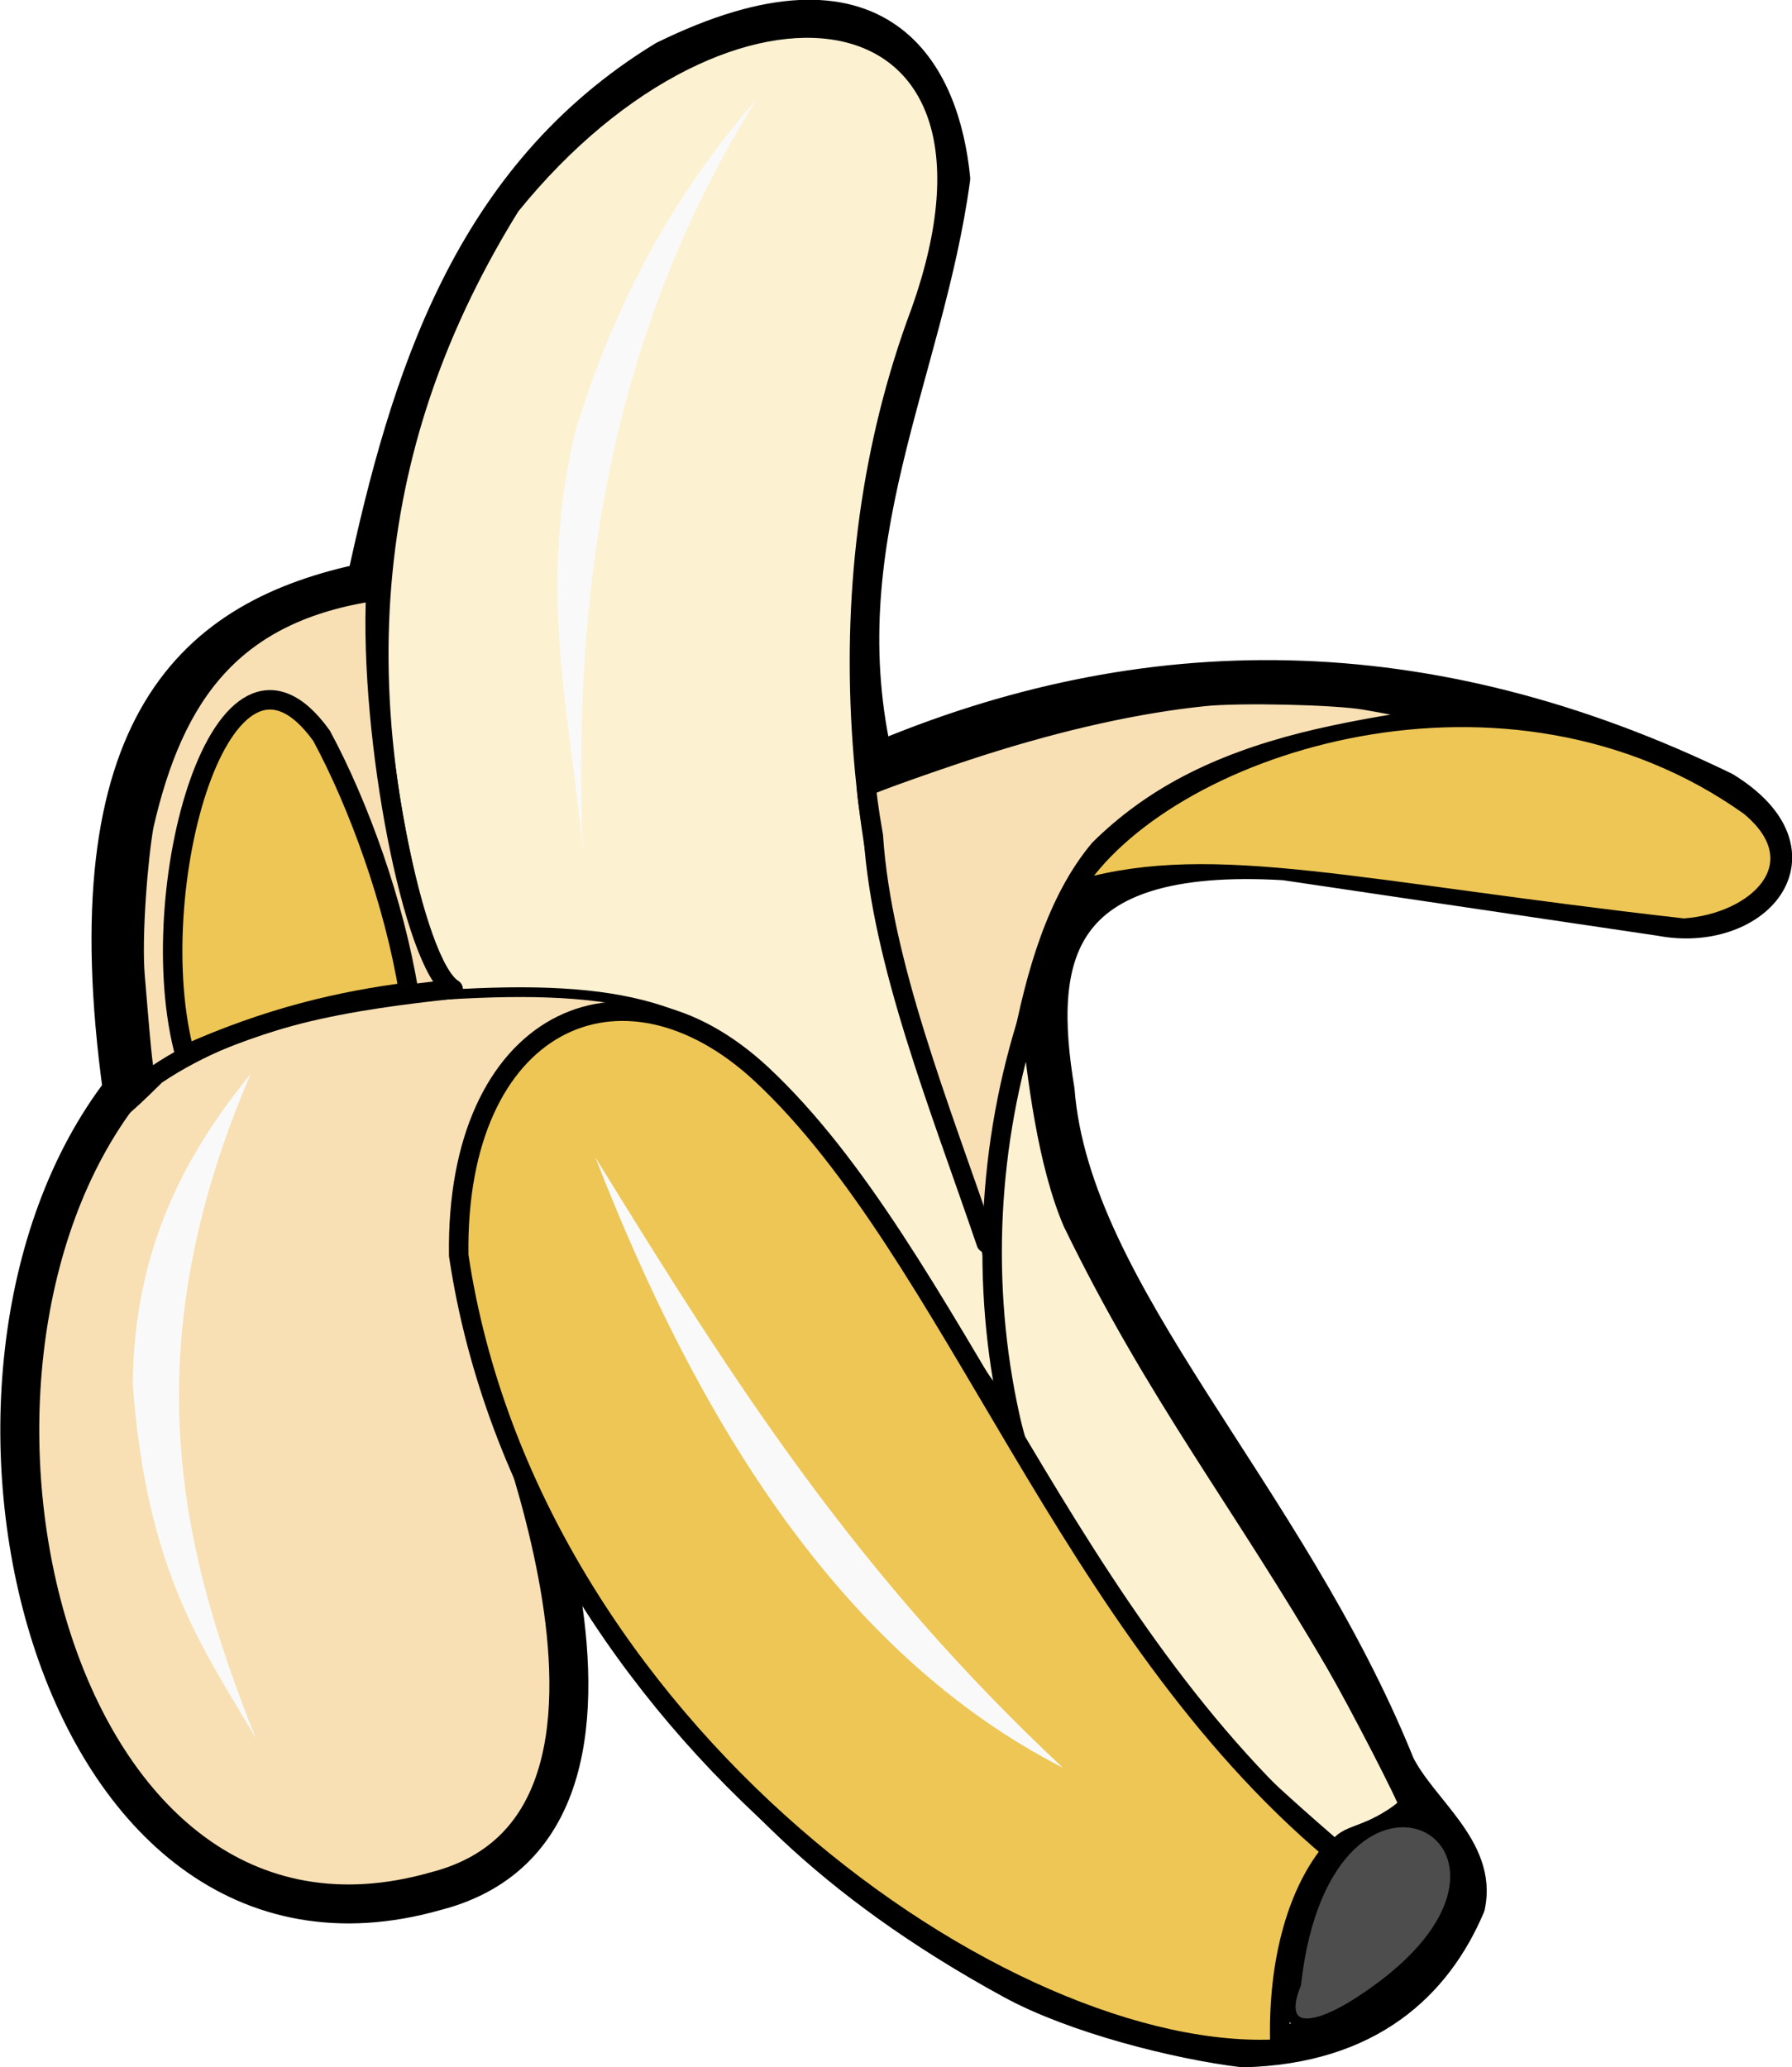 <?xml version="1.0" encoding="UTF-8" standalone="no"?>
<!-- Created with Inkscape (http://www.inkscape.org/) -->

<svg
   width="97.404mm"
   height="112.343mm"
   viewBox="0 0 97.404 112.343"
   version="1.1"
   id="svg5"
   xml:space="preserve"
   xmlns="http://www.w3.org/2000/svg"
   xmlns:svg="http://www.w3.org/2000/svg"><defs
     id="defs2"><filter
       style="color-interpolation-filters:sRGB;"
       id="filter309"
       x="-0.011"
       y="-0.009"
       width="1.021"
       height="1.018"><feColorMatrix
         values="0.21 0.72 0.072 0 0 0.21 0.72 0.072 0 0 0.21 0.72 0.072 0 0 0 0 0 1 0 "
         id="feColorMatrix307" /></filter></defs><g
     id="layer2"
     style="display:inline"
     transform="translate(-2.151,-1.716)"><g
       id="g2924"
       transform="translate(-95.241,-1.07)"
       style="filter:url(#filter309)"><path
         style="display:inline;fill:#f8e0b4;fill-opacity:1;stroke:#000000;stroke-width:2.117;stroke-linecap:round;stroke-linejoin:round;stroke-dasharray:none"
         d="m 164.958,114.071 c 6.797,-0.172 10.345,-3.617 12.107,-7.756 0.622,-2.991 -2.539,-5.036 -3.809,-7.554 -5.966,-14.802 -17.638,-25.559 -18.513,-36.712 -1.19,-7.22 -0.284,-13.242 12.485,-12.485 l 20.431,3.027 c 4.927,0.952 8.96,-3.366 3.405,-6.81 -16.175,-7.864 -31.496,-7.769 -46.158,-1.513 -2.798,-11.875 2.725,-21.177 4.162,-31.781 C 148.513,6.956 145.317,0.278 133.555,6.054 123.022,12.484 119.654,23.443 117.287,34.429 c -9.266,1.929 -15.988,7.673 -13.242,27.619 -11.959,15.475 -3.954,49.471 17.025,43.51 15.043,-3.862 1.64,-31.199 3.781,-27.985 6.167,9.258 7.57,21.876 27.609,32.81 3.413,1.862 8.976,3.261 12.498,3.688 z"
         id="path507" /><path
         style="display:inline;fill:#fcf1d1;fill-opacity:1;stroke:#000000;stroke-width:0.529;stroke-linecap:round;stroke-linejoin:round;stroke-dasharray:none"
         d="m 121.543,56.846 c -6.272,-18.537 -2.806,-32.038 3.803,-42.721 11.71,-14.479 28.214,-12.379 21.836,5.528 -5.377,14.383 -4.06,30.984 2.516,46.727 1.689,4.761 2.131,7.919 2.491,12.945 -3.178,-3.82 -7.057,-11.9 -11.95,-17.029 -4.584,-4.804 -8.935,-6.06 -18.696,-5.45 z"
         id="path710" /><path
         style="display:inline;fill:#f8e0b4;fill-opacity:1;stroke:#000000;stroke-width:1.058;stroke-linecap:round;stroke-linejoin:round;stroke-dasharray:none"
         d="m 105.239,61.015 c -0.123,-0.416 -0.338,-3.233 -0.501,-5.122 -0.196,-2.27 0.181,-6.606 0.474,-8.231 1.64,-7.174 4.839,-11.62 12.612,-12.762 -0.383,7.971 2.047,20.333 4.199,21.636 -5.493,0.598 -11.369,1.441 -16.156,4.664 -4.247,4.194 -0.589,-0.051 -0.628,-0.185 z"
         id="path1351" /><path
         style="display:inline;fill:#f8e0b4;fill-opacity:1;stroke:#000000;stroke-width:1.058;stroke-linecap:round;stroke-linejoin:round;stroke-dasharray:none"
         d="m 144.864,48.229 c -0.255,-1.454 -0.415,-2.674 -0.355,-2.71 0.312,-0.19 4.013,-1.501 6.215,-2.201 4.413,-1.405 8.524,-2.315 12.137,-2.686 1.924,-0.198 7.112,-0.08 8.721,0.198 2.16,0.373 4.082,0.792 4.082,0.889 0,0.053 -0.413,0.139 -0.919,0.192 -1.585,0.164 -4.534,0.709 -6.457,1.194 -4.82,1.214 -8.306,3.039 -11.132,5.825 -4.652,5.527 -4.593,16.121 -6.155,21.409 -2.532,-7.426 -5.683,-15.231 -6.138,-22.109 z"
         id="path1353" /><path
         style="display:inline;fill:#fcf1d1;fill-opacity:1;stroke:#000000;stroke-width:1.058;stroke-linecap:round;stroke-linejoin:round;stroke-dasharray:none"
         d="m 170.045,103.415 c -7.536,-6.508 -15.698,-14.323 -17.762,-23.667 -1.561,-7.065 -1.248,-14.76 1.105,-21.958 0.347,3.52 0.939,8.237 2.31,11.431 4.591,9.435 9.125,15.08 14.315,24.002 1.21,2.086 3.938,7.378 3.936,7.636 -7.9e-4,0.097 -0.371,0.417 -0.823,0.711 -1.766,1.15 -2.677,0.871 -3.082,1.845 z"
         id="path1858" /><path
         style="display:inline;fill:#edc655;fill-opacity:1;stroke:#000000;stroke-width:1.058;stroke-linecap:round;stroke-linejoin:round;stroke-dasharray:none"
         d="m 107.448,60.111 c -2.403,-8.757 2.009,-24.885 7.424,-17.339 2.042,3.788 3.956,9.131 4.737,13.928 -3.621,0.462 -7.602,1.358 -12.161,3.411 z"
         id="path727" /><path
         style="display:inline;fill:#edc655;fill-opacity:1;stroke:#000000;stroke-width:0.563;stroke-linecap:round;stroke-linejoin:round;stroke-dasharray:none"
         d="m 188.916,52.978 c 3.835,-0.269 6.995,-3.258 3.424,-6.199 -12.992,-9.236 -31.046,-3.474 -36.179,4.067 7.262,-2.035 15.035,0.123 32.755,2.132 z"
         id="path7538" /><path
         style="display:inline;fill:#edc655;fill-opacity:1;stroke:#000000;stroke-width:1.058;stroke-linecap:round;stroke-linejoin:round;stroke-dasharray:none"
         d="m 122.325,70.999 c -0.185,-12.707 8.826,-16.926 16.458,-9.837 10.416,9.72 16.592,30.047 31.024,42.185 -1.748,2.054 -3.028,5.798 -2.838,10.783 -14.913,0.889 -40.815,-17.475 -44.645,-43.131 z"
         id="path7625" /><path
         style="fill:#4d4d4d;fill-opacity:1;stroke:#000000;stroke-width:0.585;stroke-linecap:round;stroke-linejoin:round;stroke-dasharray:none"
         d="m 167.816,110.62 c 1.719,-15.347 15.593,-7.661 4.32,0.378 -3.959,2.855 -5.27,1.903 -4.32,-0.378 z"
         id="path7730" /><path
         style="fill:#f9f9f9;fill-opacity:1;stroke:none;stroke-width:0.529;stroke-linecap:round;stroke-linejoin:round;stroke-dasharray:none"
         d="m 138.528,8.167 c -4.572,5.215 -7.787,11.243 -9.837,17.971 -2.138,8.762 -0.279,15.526 0.378,22.89 -0.569,-14.277 1.482,-28.092 9.459,-40.861 z"
         id="path633" /><path
         style="fill:#f9f9f9;fill-opacity:1;stroke:none;stroke-width:0.529;stroke-linecap:round;stroke-linejoin:round;stroke-dasharray:none"
         d="m 111.025,61.131 c -6.504,15.116 -3.787,25.928 0.268,36.116 -2.818,-4.85 -5.927,-8.927 -6.688,-19.262 0.072,-7.273 2.803,-12.418 6.421,-16.854 z"
         id="path2080" /><path
         style="fill:#f9f9f9;fill-opacity:1;stroke:none;stroke-width:0.529;stroke-linecap:round;stroke-linejoin:round;stroke-dasharray:none"
         d="m 129.752,65.679 c 5.59,14.38 13.364,27 25.415,33.174 C 144.067,88.452 137.539,78.343 129.752,65.679 Z"
         id="path2871" /></g></g></svg>
